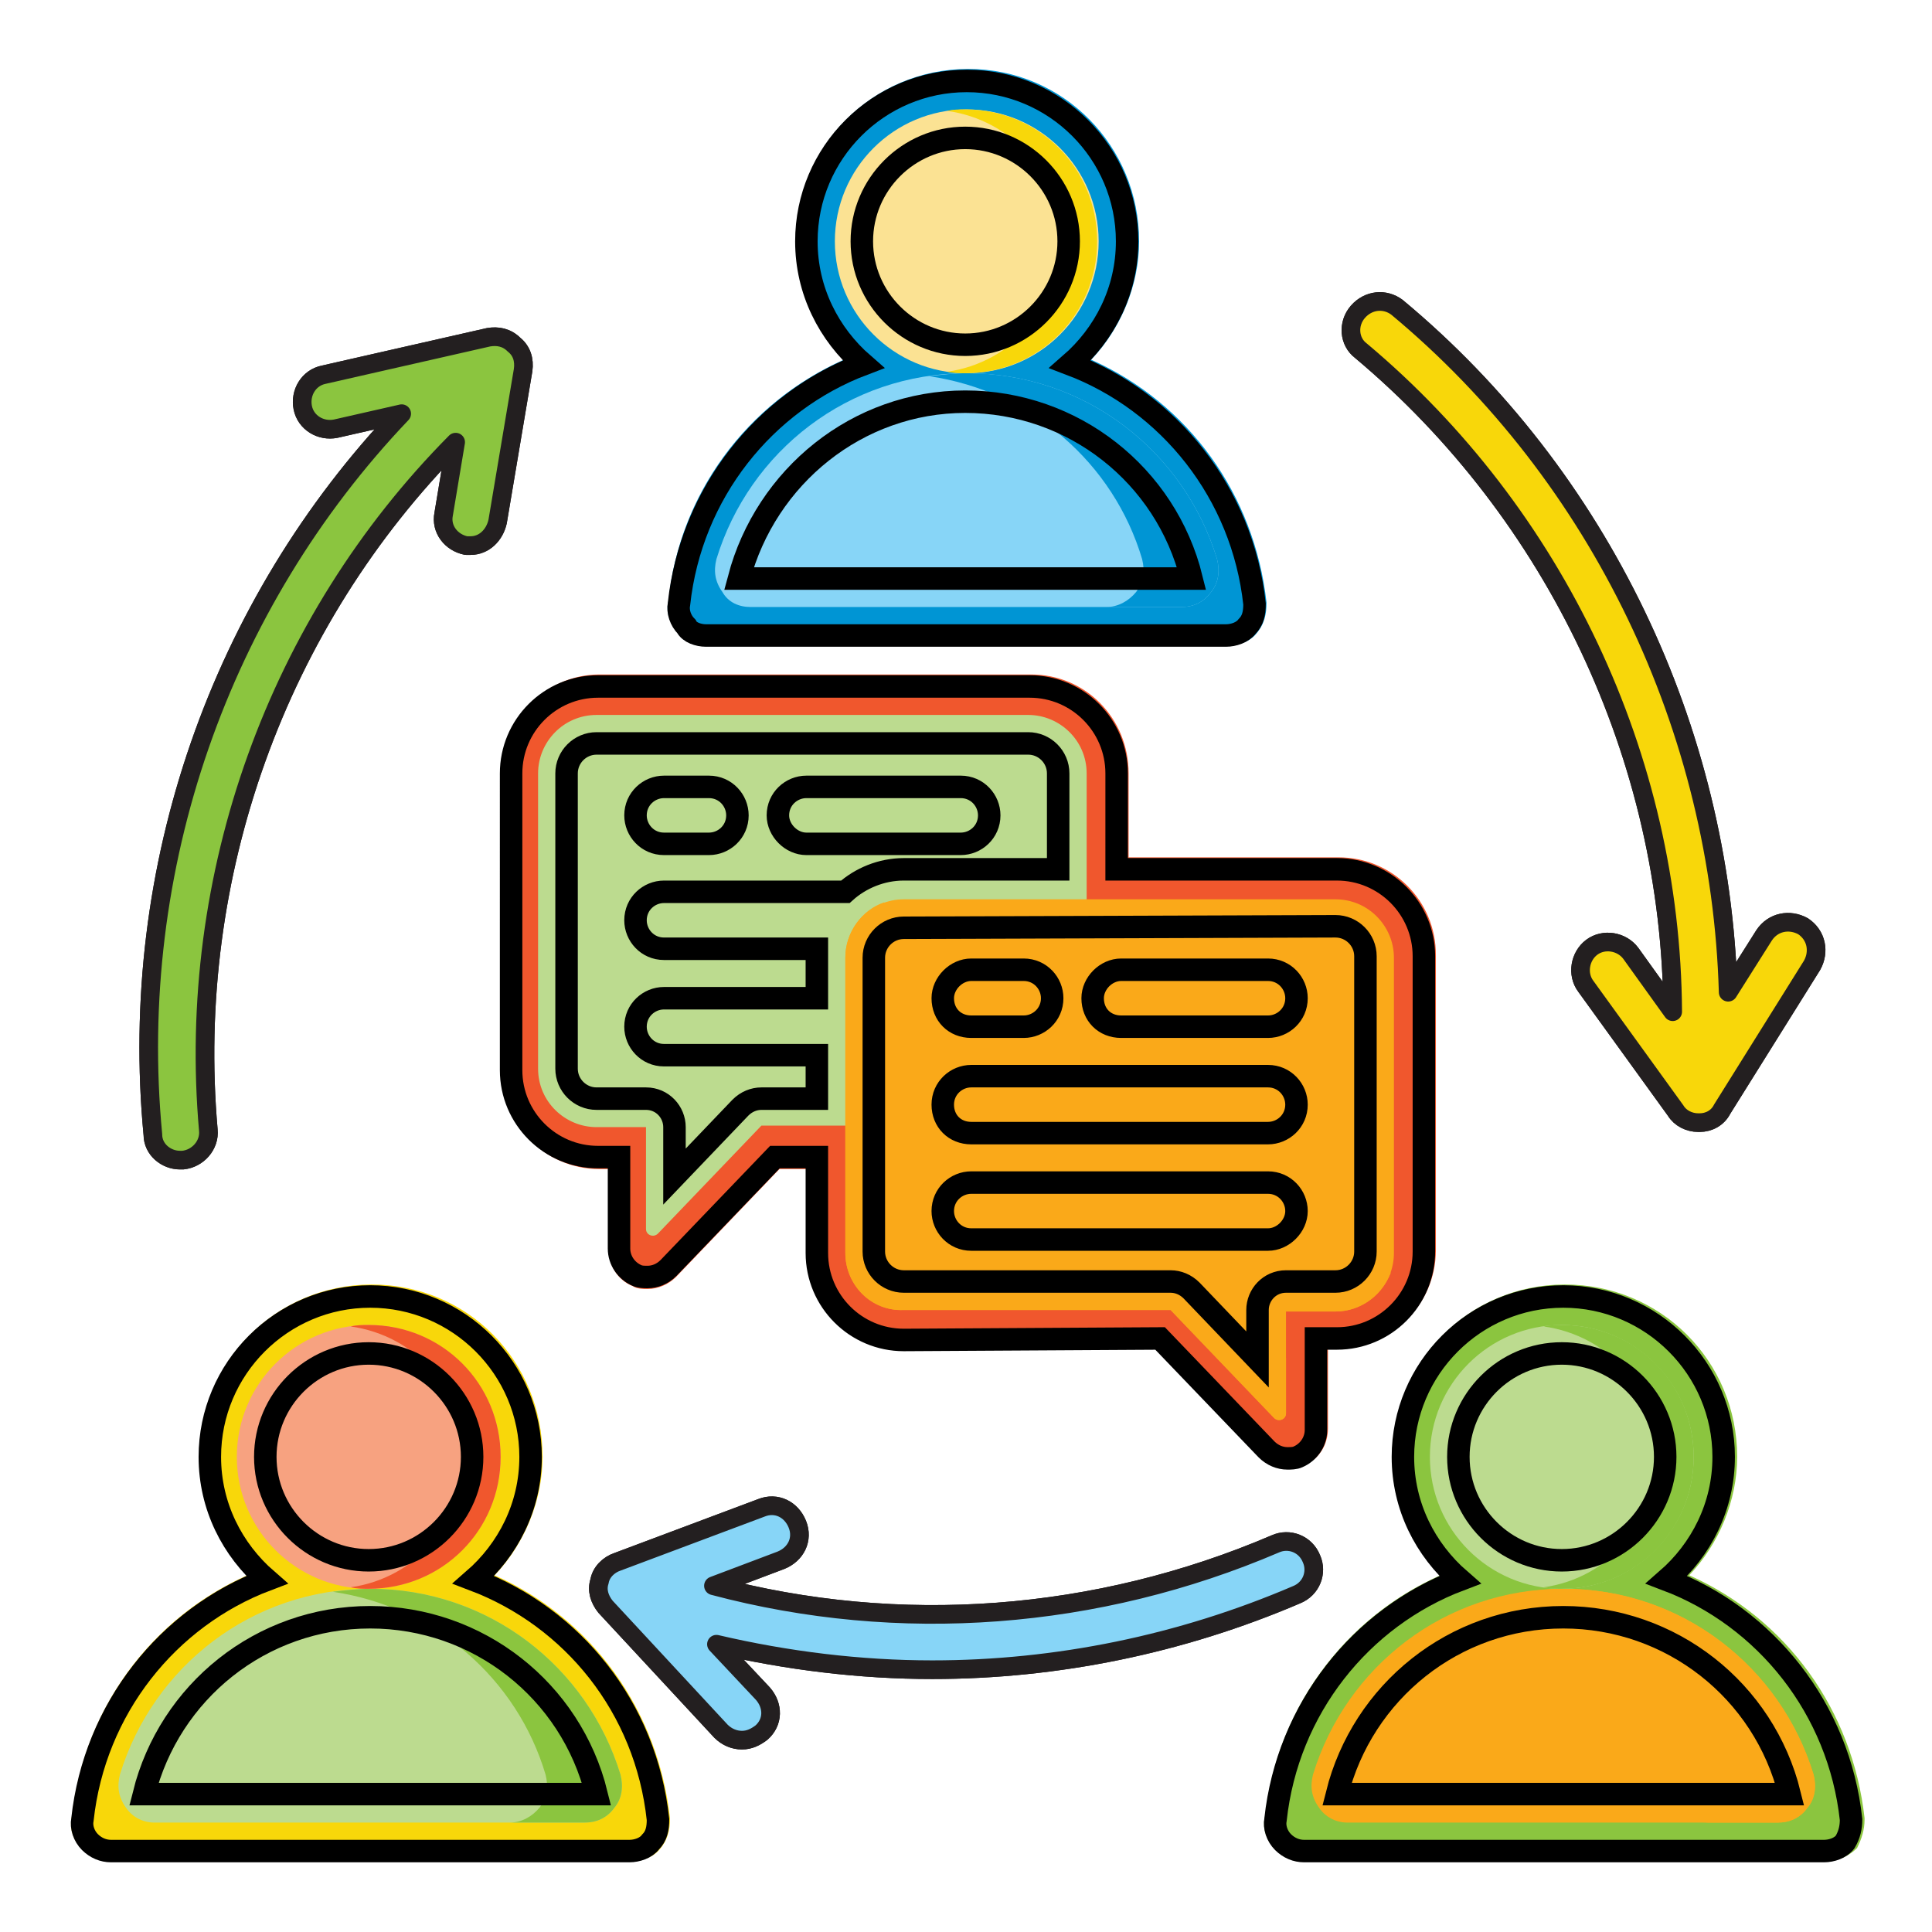 <svg xmlns="http://www.w3.org/2000/svg" xmlns:xlink="http://www.w3.org/1999/xlink" id="Layer_1" x="0px" y="0px" viewBox="0 0 128.9 128.9" style="enable-background:new 0 0 128.9 128.9;" xml:space="preserve"><style type="text/css">	.st0{fill-rule:evenodd;clip-rule:evenodd;fill:#8BC53F;}	.st1{fill-rule:evenodd;clip-rule:evenodd;fill:#FAA919;}	.st2{fill-rule:evenodd;clip-rule:evenodd;fill:#87D5F7;}	.st3{fill-rule:evenodd;clip-rule:evenodd;fill:#0095D4;}	.st4{fill-rule:evenodd;clip-rule:evenodd;fill:#FBE293;}	.st5{fill-rule:evenodd;clip-rule:evenodd;fill:#F8D70A;}	.st6{fill-rule:evenodd;clip-rule:evenodd;fill:#BCDB8F;}	.st7{fill-rule:evenodd;clip-rule:evenodd;fill:#F7A280;}	.st8{fill-rule:evenodd;clip-rule:evenodd;fill:#F0572D;}	.st9{fill:#8BC53F;}	.st10{fill:#F8D70A;}	.st11{fill:#F0572D;}	.st12{fill:#0095D4;}			.st13{fill-rule:evenodd;clip-rule:evenodd;fill:#87D5F7;stroke:#231F20;stroke-width:1.244;stroke-linecap:round;stroke-linejoin:round;stroke-miterlimit:10;}			.st14{fill-rule:evenodd;clip-rule:evenodd;fill:#8BC53F;stroke:#231F20;stroke-width:1.244;stroke-linecap:round;stroke-linejoin:round;stroke-miterlimit:10;}			.st15{fill-rule:evenodd;clip-rule:evenodd;fill:#F8D70A;stroke:#231F20;stroke-width:1.244;stroke-linecap:round;stroke-linejoin:round;stroke-miterlimit:10;}	.st16{fill:none;stroke:#000000;stroke-width:1.5;stroke-miterlimit:10;}</style><g id="Layer_1_00000173142830919436464090000008090341752686650292_">	<g id="Layer_1_00000137823948434277234560000002474509867371120532_">		<g id="Layer_1_00000067201261014163434450000015719023365741306513_">		</g>		<g id="svg8">		</g>		<g id="svg3357">		</g>		<g id="Line_Color">		</g>		<g id="svg2163">		</g>		<g id="Capa_1">		</g>		<g id="svg4251">		</g>		<g id="Layer_5">		</g>		<g id="svg159">		</g>		<g id="Layer_5_00000007409748306732403390000017180713318649424563_">		</g>	</g>	<g id="svg5031">	</g>	<g id="_x31_2_Empowerment">	</g>	<g id="Capa_1_00000111886256771937617840000006744255522613968810_">	</g>	<g id="svg1638">	</g>	<g id="svg3804">	</g>	<g>		<g>			<path class="st0" d="M72.5,71.3c0-6.6,0-13.1,0-19.7c0-1.7-1.1-3.2-2.6-3.7c0.1,0.4,0.2,0.9,0.2,1.3v19.7c0,2.2-1.8,3.9-3.9,3.9     H48.4l-5.3,5.5V82c0,0.4,0.5,0.6,0.8,0.3l6.9-7.2h17.8C70.7,75.2,72.5,73.5,72.5,71.3z M36.1,72.6c0.4,0.1,0.9,0.2,1.3,0.2h5.7     v2.4h-3.3C38.1,75.2,36.6,74.1,36.1,72.6z"></path>			<path class="st1" d="M56.4,83.6c0-6.6,0-13.1,0-19.7c0-1.7,1.1-3.2,2.6-3.7c-0.1,0.4-0.2,0.9-0.2,1.3v19.7c0,2.2,1.8,3.9,3.9,3.9     h17.8l5.3,5.5v3.7c0,0.4-0.5,0.6-0.8,0.3l-6.9-7.2H60.3C58.1,87.5,56.4,85.7,56.4,83.6L56.4,83.6z M92.8,84.9     c-0.4,0.1-0.9,0.2-1.3,0.2h-5.7v2.4h3.3C90.8,87.5,92.2,86.4,92.8,84.9z"></path>		</g>		<g>			<path class="st2" d="M50.1,40.5h28.7c0.8,0,1.5-0.3,2-1c0.5-0.6,0.6-1.4,0.4-2.2c-2.2-7.2-8.8-12.4-16.7-12.4S50,30.1,47.8,37.3     c-0.2,0.8-0.1,1.5,0.4,2.2C48.6,40.2,49.3,40.5,50.1,40.5L50.1,40.5z"></path>			<path class="st3" d="M78.8,40.5c0.8,0,1.5-0.3,2-1c0.5-0.6,0.6-1.4,0.4-2.2c-2.2-7.2-8.8-12.4-16.7-12.4c-0.8,0-1.7,0.1-2.5,0.2     c6.8,1,12.3,5.8,14.2,12.2c0.2,0.8,0.1,1.5-0.4,2.2c-0.5,0.6-1.2,1-2,1H78.8z"></path>			<ellipse class="st4" cx="64.5" cy="16.1" rx="8.8" ry="8.8"></ellipse>			<path class="st5" d="M64.4,7.3c4.9,0,8.8,3.9,8.8,8.8s-3.9,8.8-8.8,8.8c-0.4,0-0.8,0-1.2-0.1c4.3-0.6,7.6-4.3,7.6-8.7     c0-4.5-3.3-8.1-7.6-8.7C63.6,7.3,64,7.3,64.4,7.3z"></path>		</g>		<g>			<path class="st6" d="M10.3,121.6H39c0.8,0,1.5-0.3,2-1c0.5-0.6,0.6-1.4,0.4-2.2c-2.2-7.2-8.8-12.4-16.7-12.4S10.2,111.2,8,118.4     c-0.2,0.8-0.1,1.5,0.4,2.2C8.8,121.2,9.5,121.6,10.3,121.6L10.3,121.6z"></path>			<path class="st0" d="M39,121.6c0.8,0,1.5-0.3,2-1c0.5-0.6,0.6-1.4,0.4-2.2c-2.2-7.2-8.8-12.4-16.7-12.4c-0.8,0-1.7,0.1-2.5,0.2     c6.8,1,12.3,5.8,14.2,12.2c0.2,0.8,0.1,1.5-0.4,2.2c-0.5,0.6-1.2,1-2,1C34,121.6,39,121.6,39,121.6z"></path>			<ellipse class="st7" cx="24.6" cy="97.2" rx="8.8" ry="8.8"></ellipse>			<path class="st8" d="M24.6,88.4c4.9,0,8.8,3.9,8.8,8.8s-3.9,8.8-8.8,8.8c-0.4,0-0.8,0-1.2-0.1c4.3-0.6,7.6-4.3,7.6-8.7     c0-4.5-3.3-8.1-7.6-8.7C23.8,88.4,24.2,88.4,24.6,88.4L24.6,88.4z"></path>		</g>		<g>			<path class="st1" d="M89.9,121.6h28.7c0.8,0,1.5-0.3,2-1c0.5-0.6,0.6-1.4,0.4-2.2c-2.2-7.2-8.8-12.4-16.7-12.4     s-14.5,5.2-16.7,12.4c-0.2,0.8-0.1,1.5,0.4,2.2C88.4,121.2,89.1,121.6,89.9,121.6L89.9,121.6z"></path>			<path class="st1" d="M118.6,121.6c0.8,0,1.5-0.3,2-1c0.5-0.6,0.6-1.4,0.4-2.2c-2.2-7.2-8.8-12.4-16.7-12.4     c-0.8,0-1.7,0.1-2.5,0.2c6.8,1,12.3,5.8,14.2,12.2c0.2,0.8,0.1,1.5-0.4,2.2c-0.5,0.6-1.2,1-2,1     C113.6,121.6,118.6,121.6,118.6,121.6z"></path>			<ellipse class="st6" cx="104.2" cy="97.2" rx="8.8" ry="8.8"></ellipse>			<path class="st0" d="M104.2,88.4c4.9,0,8.8,3.9,8.8,8.8s-3.9,8.8-8.8,8.8c-0.4,0-0.8,0-1.2-0.1c4.3-0.6,7.6-4.3,7.6-8.7     c0-4.5-3.3-8.1-7.6-8.7C103.4,88.4,103.8,88.4,104.2,88.4L104.2,88.4z"></path>		</g>	</g>	<path class="st9" d="M121.7,124.2H87c-0.7,0-1.4-0.3-1.9-0.8c-0.6-0.6-0.9-1.4-0.7-2.2c0.8-7.1,5.2-13.2,11.7-16.1   c-2-2.2-3.2-5-3.2-7.9c0-6.3,5.1-11.5,11.5-11.5s11.5,5.1,11.5,11.5c0,2.9-1.2,5.8-3.2,7.9c6.5,2.9,10.9,9,11.7,16.2l0,0.1   c0,0.7-0.2,1.3-0.5,1.9C123.2,124,122.3,124.2,121.7,124.2z"></path>	<path class="st10" d="M42,124.2H7.4c-0.7,0-1.4-0.3-1.9-0.8c-0.6-0.6-0.9-1.4-0.7-2.2c0.8-7.1,5.2-13.2,11.7-16.1   c-2-2.2-3.2-5-3.2-7.9c0-6.3,5.1-11.5,11.5-11.5s11.4,5.1,11.4,11.5c0,2.9-1.2,5.8-3.2,7.9c6.5,2.9,10.9,9,11.7,16.2   c0,0.7-0.1,1.4-0.7,2.1C43.5,124,42.6,124.2,42,124.2z"></path>	<path d="M40.8,120.5H8.6l0.2-0.9c1.8-7.3,8.3-12.4,15.8-12.4c7.5,0,14,5.1,15.8,12.4L40.8,120.5z"></path>	<path d="M24.6,104.8c-4.2,0-7.6-3.4-7.6-7.6c0-4.2,3.4-7.7,7.6-7.7s7.6,3.4,7.6,7.7C32.3,101.4,28.8,104.8,24.6,104.8z"></path>	<path class="st11" d="M85.9,98c-0.7,0-1.4-0.3-1.9-0.8l-6.9-7.2l-16.8,0.1c-3.6,0-6.5-2.9-6.5-6.6V78H52l-6.9,7.2   c-0.5,0.5-1.2,0.8-1.9,0.8c-0.3,0-0.7,0-1-0.2c-1-0.4-1.6-1.4-1.6-2.5V78h-0.6c-3.6,0-6.5-2.9-6.5-6.5V51.6c0-3.6,2.9-6.6,6.5-6.6   h28.8c3.6,0,6.5,2.9,6.5,6.6v5.6h14c3.6,0,6.5,2.9,6.5,6.5v19.7c0,3.6-2.9,6.5-6.5,6.5h-0.7v5.4c0,1.1-0.6,2.1-1.7,2.5   C86.6,98,86.2,98,85.9,98z"></path>	<path d="M84.7,92.6l-5.7-6c-0.2-0.2-0.5-0.4-0.9-0.4H60.3c-1.5,0-2.8-1.2-2.8-2.8V63.9c0-1.5,1.2-2.8,2.8-2.8L89.1,61   c1.5,0,2.8,1.2,2.8,2.8v19.7c0,1.5-1.2,2.8-2.8,2.8h-3.3c-0.7,0-1.1,0.6-1.1,1.2V92.6z"></path>	<path d="M84.6,83.5H64.8c-1.5,0-2.6-1.2-2.6-2.7s1.2-2.6,2.6-2.6h19.8c1.5,0,2.7,1.2,2.7,2.6C87.3,82.2,86,83.5,84.6,83.5z"></path>	<path d="M68.3,69.2h-3.5c-1.5,0-2.6-1.1-2.6-2.7c0-1.4,1.2-2.6,2.6-2.6h3.5c1.5,0,2.7,1.2,2.7,2.6C71,68.1,69.8,69.2,68.3,69.2z"></path>	<path d="M64.8,65.5c-0.6,0-1.1,0.6-1.1,1.1c0,0.7,0.5,1.2,1.1,1.2h3.5c0.6,0,1.2-0.4,1.2-1.2c0-0.6-0.4-1.1-1.2-1.1H64.8z"></path>	<path d="M64.1,57H53.8c-1.4,0-2.6-1.2-2.6-2.6c0-1.5,1.2-2.6,2.6-2.6h10.3c1.5,0,2.6,1.2,2.6,2.6S65.6,57,64.1,57z"></path>	<path class="st12" d="M81.8,43.1H47.1c-0.6,0-1.5-0.2-1.9-0.9c-0.5-0.6-0.8-1.4-0.6-2.1C45.3,33,49.8,26.9,56.3,24   c-2-2.2-3.2-5-3.2-7.9c0-6.3,5.1-11.5,11.5-11.5S76,9.8,76,16.1c0,2.9-1.2,5.8-3.2,7.9c6.5,2.9,10.9,9,11.7,16.2   c0,0.7-0.1,1.4-0.7,2.1C83.3,42.9,82.4,43.1,81.8,43.1z"></path>	<path class="st13" d="M62.2,111.4c-4.8,0-9.7-0.6-14.4-1.7l3.1,3.3c0.7,0.8,0.7,1.9-0.1,2.6c-0.4,0.3-0.8,0.5-1.3,0.5   s-1-0.2-1.4-0.6l-7.7-8.3c-0.4-0.5-0.6-1.1-0.4-1.7c0.1-0.6,0.6-1.1,1.2-1.3l9.6-3.6c1-0.4,2,0.1,2.4,1.1s-0.1,2-1.1,2.4l-4.5,1.7   c12.4,3.3,25.6,2.3,37.5-2.8c0.9-0.4,2,0,2.4,1c0.4,0.9,0,2-1,2.4C78.8,109.7,70.5,111.4,62.2,111.4L62.2,111.4z"></path>	<path class="st14" d="M26.8,27.6l-4.4,1c-1,0.2-2-0.4-2.2-1.4s0.4-2,1.4-2.2l11-2.5c0.6-0.1,1.2,0,1.7,0.5c0.5,0.4,0.7,1,0.6,1.7   l-1.7,10.1c-0.2,0.9-0.9,1.6-1.8,1.6c-0.1,0-0.2,0-0.3,0c-1-0.2-1.7-1.1-1.5-2.1l0.8-4.8c-11.9,12-18,28.9-16.5,45.9   c0.1,1-0.7,1.9-1.7,2c-0.1,0-0.1,0-0.2,0c-0.9,0-1.8-0.7-1.8-1.7C8.5,57.9,14.7,40.3,26.8,27.6L26.8,27.6z"></path>	<path class="st15" d="M90.6,20.8c-0.7,0.8-0.6,2,0.2,2.6c13,10.9,20.7,27.2,20.8,44.1l-2.8-3.9c-0.6-0.8-1.8-1-2.6-0.4   c-0.8,0.6-1,1.8-0.4,2.6l6,8.3c0.3,0.5,0.9,0.8,1.5,0.8h0.1c0.6,0,1.2-0.3,1.5-0.9l6-9.6c0.5-0.9,0.3-2-0.6-2.6   c-0.9-0.5-2-0.3-2.6,0.6l-2.4,3.8c-0.5-17.5-8.5-34.4-22.1-45.7C92.4,19.9,91.3,20,90.6,20.8L90.6,20.8z"></path></g><g id="Layer_1_00000034057353170913294600000004883723229402747292_">	<g id="Layer_1_00000085235553423730725830000007478344799719487898_">		<g id="Layer_1_00000069396559288379749080000010170993885295354024_">		</g>		<g id="svg8_00000022534370492089865710000006543443965427143579_">		</g>		<g id="svg3357_00000002381472801587807360000006202501943006073785_">		</g>		<g id="Line_Color_00000116939067089815218020000000886927710964215734_">		</g>		<g id="svg2163_00000090292781728609383620000012542175870494858918_">		</g>		<g id="Capa_1_00000078735719836702212270000002355601835387689094_">		</g>		<g id="svg4251_00000176019134678857534990000002490495653891976890_">		</g>		<g id="Layer_5_00000065797329910277902910000011919193608960265371_">		</g>		<g id="svg159_00000150091473601640933600000017330195171025947313_">		</g>		<g id="Layer_5_00000142856344494036409290000012106654333048826558_">		</g>	</g>	<g id="svg5031_00000084495254755424608050000003831341109245576611_">	</g>	<g id="_x31_2_Empowerment_00000152227783685306050450000001330496429394453144_">	</g>	<g id="Capa_1_00000041281037004682588730000018224987981939365543_">	</g>	<g id="svg1638_00000138558736373193551890000000065501168027088040_">	</g>	<g id="svg3804_00000120547979748847856290000001690420564102758548_">	</g>	<g>		<g>			<path class="st6" d="M72.5,71.3c0-6.6,0-13.1,0-19.7c0-2.2-1.8-3.9-3.9-3.9c-9.6,0-19.2,0-28.8,0c-2.2,0-3.9,1.8-3.9,3.9v19.7     c0,2.2,1.8,3.9,3.9,3.9h3.3V82c0,0.4,0.5,0.6,0.8,0.3l6.9-7.2h17.8C70.7,75.2,72.5,73.5,72.5,71.3L72.5,71.3z"></path>			<path class="st1" d="M56.4,83.6c0-6.6,0-13.1,0-19.7c0-2.2,1.8-3.9,3.9-3.9h28.8c2.2,0,3.9,1.8,3.9,3.9v19.7     c0,2.2-1.8,3.9-3.9,3.9h-3.3v6.8c0,0.4-0.5,0.6-0.8,0.3l-6.9-7.2H60.3C58.1,87.5,56.4,85.7,56.4,83.6L56.4,83.6z"></path>			<path class="st1" d="M56.4,83.6c0-6.6,0-13.1,0-19.7c0-1.7,1.1-3.2,2.6-3.7c-0.1,0.4-0.2,0.9-0.2,1.3v19.7c0,2.2,1.8,3.9,3.9,3.9     h17.8l5.3,5.5v3.7c0,0.4-0.5,0.6-0.8,0.3l-6.9-7.2H60.3C58.1,87.5,56.4,85.7,56.4,83.6L56.4,83.6z M92.8,84.9     c-0.4,0.1-0.9,0.2-1.3,0.2h-5.7v2.4h3.3C90.8,87.5,92.2,86.4,92.8,84.9z"></path>		</g>		<g>			<path class="st2" d="M50.1,40.5h28.7c0.8,0,1.5-0.3,2-1c0.5-0.6,0.6-1.4,0.4-2.2c-2.2-7.2-8.8-12.4-16.7-12.4S50,30.1,47.8,37.3     c-0.2,0.8-0.1,1.5,0.4,2.2C48.6,40.2,49.3,40.5,50.1,40.5L50.1,40.5z"></path>			<path class="st3" d="M78.8,40.5c0.8,0,1.5-0.3,2-1c0.5-0.6,0.6-1.4,0.4-2.2c-2.2-7.2-8.8-12.4-16.7-12.4c-0.8,0-1.7,0.1-2.5,0.2     c6.8,1,12.3,5.8,14.2,12.2c0.2,0.8,0.1,1.5-0.4,2.2c-0.5,0.6-1.2,1-2,1H78.8z"></path>			<ellipse class="st4" cx="64.5" cy="16.1" rx="8.8" ry="8.8"></ellipse>			<path class="st5" d="M64.4,7.3c4.9,0,8.8,3.9,8.8,8.8s-3.9,8.8-8.8,8.8c-0.4,0-0.8,0-1.2-0.1c4.3-0.6,7.6-4.3,7.6-8.7     c0-4.5-3.3-8.1-7.6-8.7C63.6,7.3,64,7.3,64.4,7.3z"></path>		</g>		<g>			<path class="st6" d="M10.3,121.6H39c0.8,0,1.5-0.3,2-1c0.5-0.6,0.6-1.4,0.4-2.2c-2.2-7.2-8.8-12.4-16.7-12.4S10.2,111.2,8,118.4     c-0.2,0.8-0.1,1.5,0.4,2.2C8.8,121.2,9.5,121.6,10.3,121.6L10.3,121.6z"></path>			<path class="st0" d="M39,121.6c0.8,0,1.5-0.3,2-1c0.5-0.6,0.6-1.4,0.4-2.2c-2.2-7.2-8.8-12.4-16.7-12.4c-0.8,0-1.7,0.1-2.5,0.2     c6.8,1,12.3,5.8,14.2,12.2c0.2,0.8,0.1,1.5-0.4,2.2c-0.5,0.6-1.2,1-2,1C34,121.6,39,121.6,39,121.6z"></path>			<ellipse class="st7" cx="24.6" cy="97.2" rx="8.8" ry="8.8"></ellipse>			<path class="st8" d="M24.6,88.4c4.9,0,8.8,3.9,8.8,8.8s-3.9,8.8-8.8,8.8c-0.4,0-0.8,0-1.2-0.1c4.3-0.6,7.6-4.3,7.6-8.7     c0-4.5-3.3-8.1-7.6-8.7C23.8,88.4,24.2,88.4,24.6,88.4L24.6,88.4z"></path>		</g>		<g>			<path class="st1" d="M89.9,121.6h28.7c0.8,0,1.5-0.3,2-1c0.5-0.6,0.6-1.4,0.4-2.2c-2.2-7.2-8.8-12.4-16.7-12.4     s-14.5,5.2-16.7,12.4c-0.2,0.8-0.1,1.5,0.4,2.2C88.4,121.2,89.1,121.6,89.9,121.6L89.9,121.6z"></path>			<path class="st1" d="M118.6,121.6c0.8,0,1.5-0.3,2-1c0.5-0.6,0.6-1.4,0.4-2.2c-2.2-7.2-8.8-12.4-16.7-12.4     c-0.8,0-1.7,0.1-2.5,0.2c6.8,1,12.3,5.8,14.2,12.2c0.2,0.8,0.1,1.5-0.4,2.2c-0.5,0.6-1.2,1-2,1     C113.6,121.6,118.6,121.6,118.6,121.6z"></path>			<ellipse class="st6" cx="104.2" cy="97.2" rx="8.8" ry="8.8"></ellipse>			<path class="st0" d="M104.2,88.4c4.9,0,8.8,3.9,8.8,8.8s-3.9,8.8-8.8,8.8c-0.4,0-0.8,0-1.2-0.1c4.3-0.6,7.6-4.3,7.6-8.7     c0-4.5-3.3-8.1-7.6-8.7C103.4,88.4,103.8,88.4,104.2,88.4L104.2,88.4z"></path>		</g>	</g>	<path class="st16" d="M89.2,119.7c1.7-6.8,7.8-11.8,15.1-11.8l0,0l0,0c7.2,0,13.4,4.9,15.1,11.8H89.2z M104.2,90.3   c3.8,0,6.9,3.1,6.9,6.9s-3.1,6.9-6.9,6.9l0,0l0,0c-3.8,0-6.9-3.1-6.9-6.9C97.3,93.4,100.4,90.3,104.2,90.3L104.2,90.3z    M123.5,121.4c-0.8-7.4-5.7-13.5-12.3-16c2.3-2,3.8-4.9,3.8-8.2c0-5.9-4.8-10.7-10.7-10.7c-5.9,0-10.7,4.8-10.7,10.7   c0,3.3,1.5,6.2,3.8,8.2c-6.6,2.5-11.5,8.6-12.3,16c-0.1,0.5,0.1,1.1,0.5,1.5s0.9,0.6,1.4,0.6h34.7c0.5,0,1.1-0.2,1.4-0.6   C123.4,122.4,123.5,121.9,123.5,121.4L123.5,121.4z M9.6,119.7c1.7-6.8,7.8-11.8,15.1-11.8l0,0l0,0c7.2,0,13.4,4.9,15.1,11.8H9.6z    M24.6,90.3c3.8,0,6.9,3.1,6.9,6.9s-3.1,6.9-6.9,6.9l0,0l0,0c-3.8,0-6.9-3.1-6.9-6.9S20.8,90.3,24.6,90.3L24.6,90.3z M31.6,105.4   c2.3-2,3.8-4.9,3.8-8.2c0-5.9-4.8-10.7-10.7-10.7S14,91.3,14,97.2c0,3.3,1.5,6.2,3.8,8.2c-6.6,2.5-11.5,8.6-12.3,16   c-0.1,0.5,0.1,1.1,0.5,1.5s0.9,0.6,1.4,0.6H42c0.5,0,1.1-0.2,1.4-0.6c0.4-0.4,0.5-0.9,0.5-1.5C43.1,113.9,38.2,107.9,31.6,105.4   L31.6,105.4z M62.9,66.6c0-1,0.9-1.9,1.9-1.9h3.5c1.1,0,1.9,0.9,1.9,1.9c0,1.1-0.9,1.9-1.9,1.9h-3.5C63.7,68.5,62.9,67.7,62.9,66.6   L62.9,66.6z M62.9,80.8c0-1.1,0.9-1.9,1.9-1.9h19.8c1.1,0,1.9,0.9,1.9,1.9s-0.9,1.9-1.9,1.9H64.8C63.7,82.7,62.9,81.8,62.9,80.8   L62.9,80.8z M62.9,73.7c0-1.1,0.9-1.9,1.9-1.9h19.8c1.1,0,1.9,0.9,1.9,1.9c0,1.1-0.9,1.9-1.9,1.9H64.8   C63.7,75.6,62.9,74.8,62.9,73.7L62.9,73.7z M72.9,66.6c0-1,0.9-1.9,1.9-1.9h9.8c1.1,0,1.9,0.9,1.9,1.9c0,1.1-0.9,1.9-1.9,1.9h-9.8   C73.7,68.5,72.9,67.7,72.9,66.6z M50.8,73.3h3.7v-2.9H44.3c-1.1,0-1.9-0.9-1.9-1.9c0-1.1,0.9-1.9,1.9-1.9h10.2v-2.8   c0-0.2,0-0.3,0-0.5H44.3c-1.1,0-1.9-0.9-1.9-1.9c0-1.1,0.9-1.9,1.9-1.9h12.1c1-0.9,2.4-1.5,3.9-1.5h10.3v-6.4c0-1.1-0.9-2-2-2H39.8   c-1.1,0-2,0.9-2,2v19.7c0,1.1,0.9,2,2,2h3.3c1.1,0,1.9,0.9,1.9,1.9v3.3l4.4-4.6C49.8,73.5,50.3,73.3,50.8,73.3L50.8,73.3z    M89.1,61.8c1.1,0,2,0.9,2,2v19.7c0,1.1-0.9,2-2,2h-3.3c-1.1,0-1.9,0.9-1.9,1.9v3.3l-4.4-4.6c-0.4-0.4-0.9-0.6-1.4-0.6H60.3   c-1.1,0-2-0.9-2-2V63.9c0-1.1,0.9-2,2-2L89.1,61.8L89.1,61.8z M60.3,89.4c-3.2,0-5.8-2.6-5.8-5.8v-6.4h-2.8l-7.1,7.4   c-0.4,0.4-0.9,0.6-1.4,0.6c-0.2,0-0.5,0-0.7-0.1c-0.7-0.3-1.2-1-1.2-1.8v-6.1h-1.4c-3.2,0-5.8-2.6-5.8-5.8V51.6   c0-3.2,2.6-5.8,5.8-5.8h28.8c3.2,0,5.8,2.6,5.8,5.8V58h14.7c3.2,0,5.8,2.6,5.8,5.8v19.7c0,3.2-2.6,5.8-5.8,5.8h-1.4v6.1   c0,0.8-0.5,1.5-1.2,1.8c-0.2,0.1-0.5,0.1-0.7,0.1c-0.5,0-1-0.2-1.4-0.6l-7.1-7.4L60.3,89.4L60.3,89.4z M42.4,54.4   c0-1.1,0.9-1.9,1.9-1.9h3c1.1,0,1.9,0.9,1.9,1.9c0,1.1-0.9,1.9-1.9,1.9h-3C43.2,56.3,42.4,55.4,42.4,54.4z M51.9,54.4   c0-1.1,0.9-1.9,1.9-1.9h10.3c1.1,0,1.9,0.9,1.9,1.9c0,1.1-0.9,1.9-1.9,1.9H53.8C52.8,56.3,51.9,55.4,51.9,54.4z M64.4,26.8   c7.2,0,13.4,4.9,15.1,11.8H49.3C51.1,31.8,57.2,26.8,64.4,26.8z M64.4,9.2c3.8,0,6.9,3.1,6.9,6.9S68.2,23,64.4,23s-6.9-3.1-6.9-6.9   S60.6,9.2,64.4,9.2z M47.1,42.4h34.7c0.5,0,1.1-0.2,1.4-0.6c0.4-0.4,0.5-0.9,0.5-1.5c-0.8-7.4-5.7-13.5-12.3-16   c2.3-2,3.8-4.9,3.8-8.2c0-5.9-4.8-10.7-10.7-10.7c-5.9,0-10.7,4.8-10.7,10.7c0,3.3,1.5,6.2,3.8,8.2c-6.6,2.5-11.5,8.6-12.3,16   c-0.1,0.5,0.1,1.1,0.5,1.5C46,42.2,46.6,42.4,47.1,42.4L47.1,42.4z"></path>	<path class="st13" d="M62.2,111.4c-4.8,0-9.7-0.6-14.4-1.7l3.1,3.3c0.7,0.8,0.7,1.9-0.1,2.6c-0.4,0.3-0.8,0.5-1.3,0.5   s-1-0.2-1.4-0.6l-7.7-8.3c-0.4-0.5-0.6-1.1-0.4-1.7c0.1-0.6,0.6-1.1,1.2-1.3l9.6-3.6c1-0.4,2,0.1,2.4,1.1s-0.1,2-1.1,2.4l-4.5,1.7   c12.4,3.3,25.6,2.3,37.5-2.8c0.9-0.4,2,0,2.4,1c0.4,0.9,0,2-1,2.4C78.8,109.7,70.5,111.4,62.2,111.4L62.2,111.4z"></path>	<path class="st14" d="M26.8,27.6l-4.4,1c-1,0.2-2-0.4-2.2-1.4s0.4-2,1.4-2.2l11-2.5c0.6-0.1,1.2,0,1.7,0.5c0.5,0.4,0.7,1,0.6,1.7   l-1.7,10.1c-0.2,0.9-0.9,1.6-1.8,1.6c-0.1,0-0.2,0-0.3,0c-1-0.2-1.7-1.1-1.5-2.1l0.8-4.8c-11.9,12-18,28.9-16.5,45.9   c0.1,1-0.7,1.9-1.7,2c-0.1,0-0.1,0-0.2,0c-0.9,0-1.8-0.7-1.8-1.7C8.5,57.9,14.7,40.3,26.8,27.6L26.8,27.6z"></path>	<path class="st15" d="M90.6,20.8c-0.7,0.8-0.6,2,0.2,2.6c13,10.9,20.7,27.2,20.8,44.1l-2.8-3.9c-0.6-0.8-1.8-1-2.6-0.4   c-0.8,0.6-1,1.8-0.4,2.6l6,8.3c0.3,0.5,0.9,0.8,1.5,0.8h0.1c0.6,0,1.2-0.3,1.5-0.9l6-9.6c0.5-0.9,0.3-2-0.6-2.6   c-0.9-0.5-2-0.3-2.6,0.6l-2.4,3.8c-0.5-17.5-8.5-34.4-22.1-45.7C92.4,19.9,91.3,20,90.6,20.8L90.6,20.8z"></path></g><g id="Layer_5_00000007389861940962970010000010436745000498798498_"></g><g id="Capa_1_00000096759899818863978560000004312628528297272962_"></g></svg>